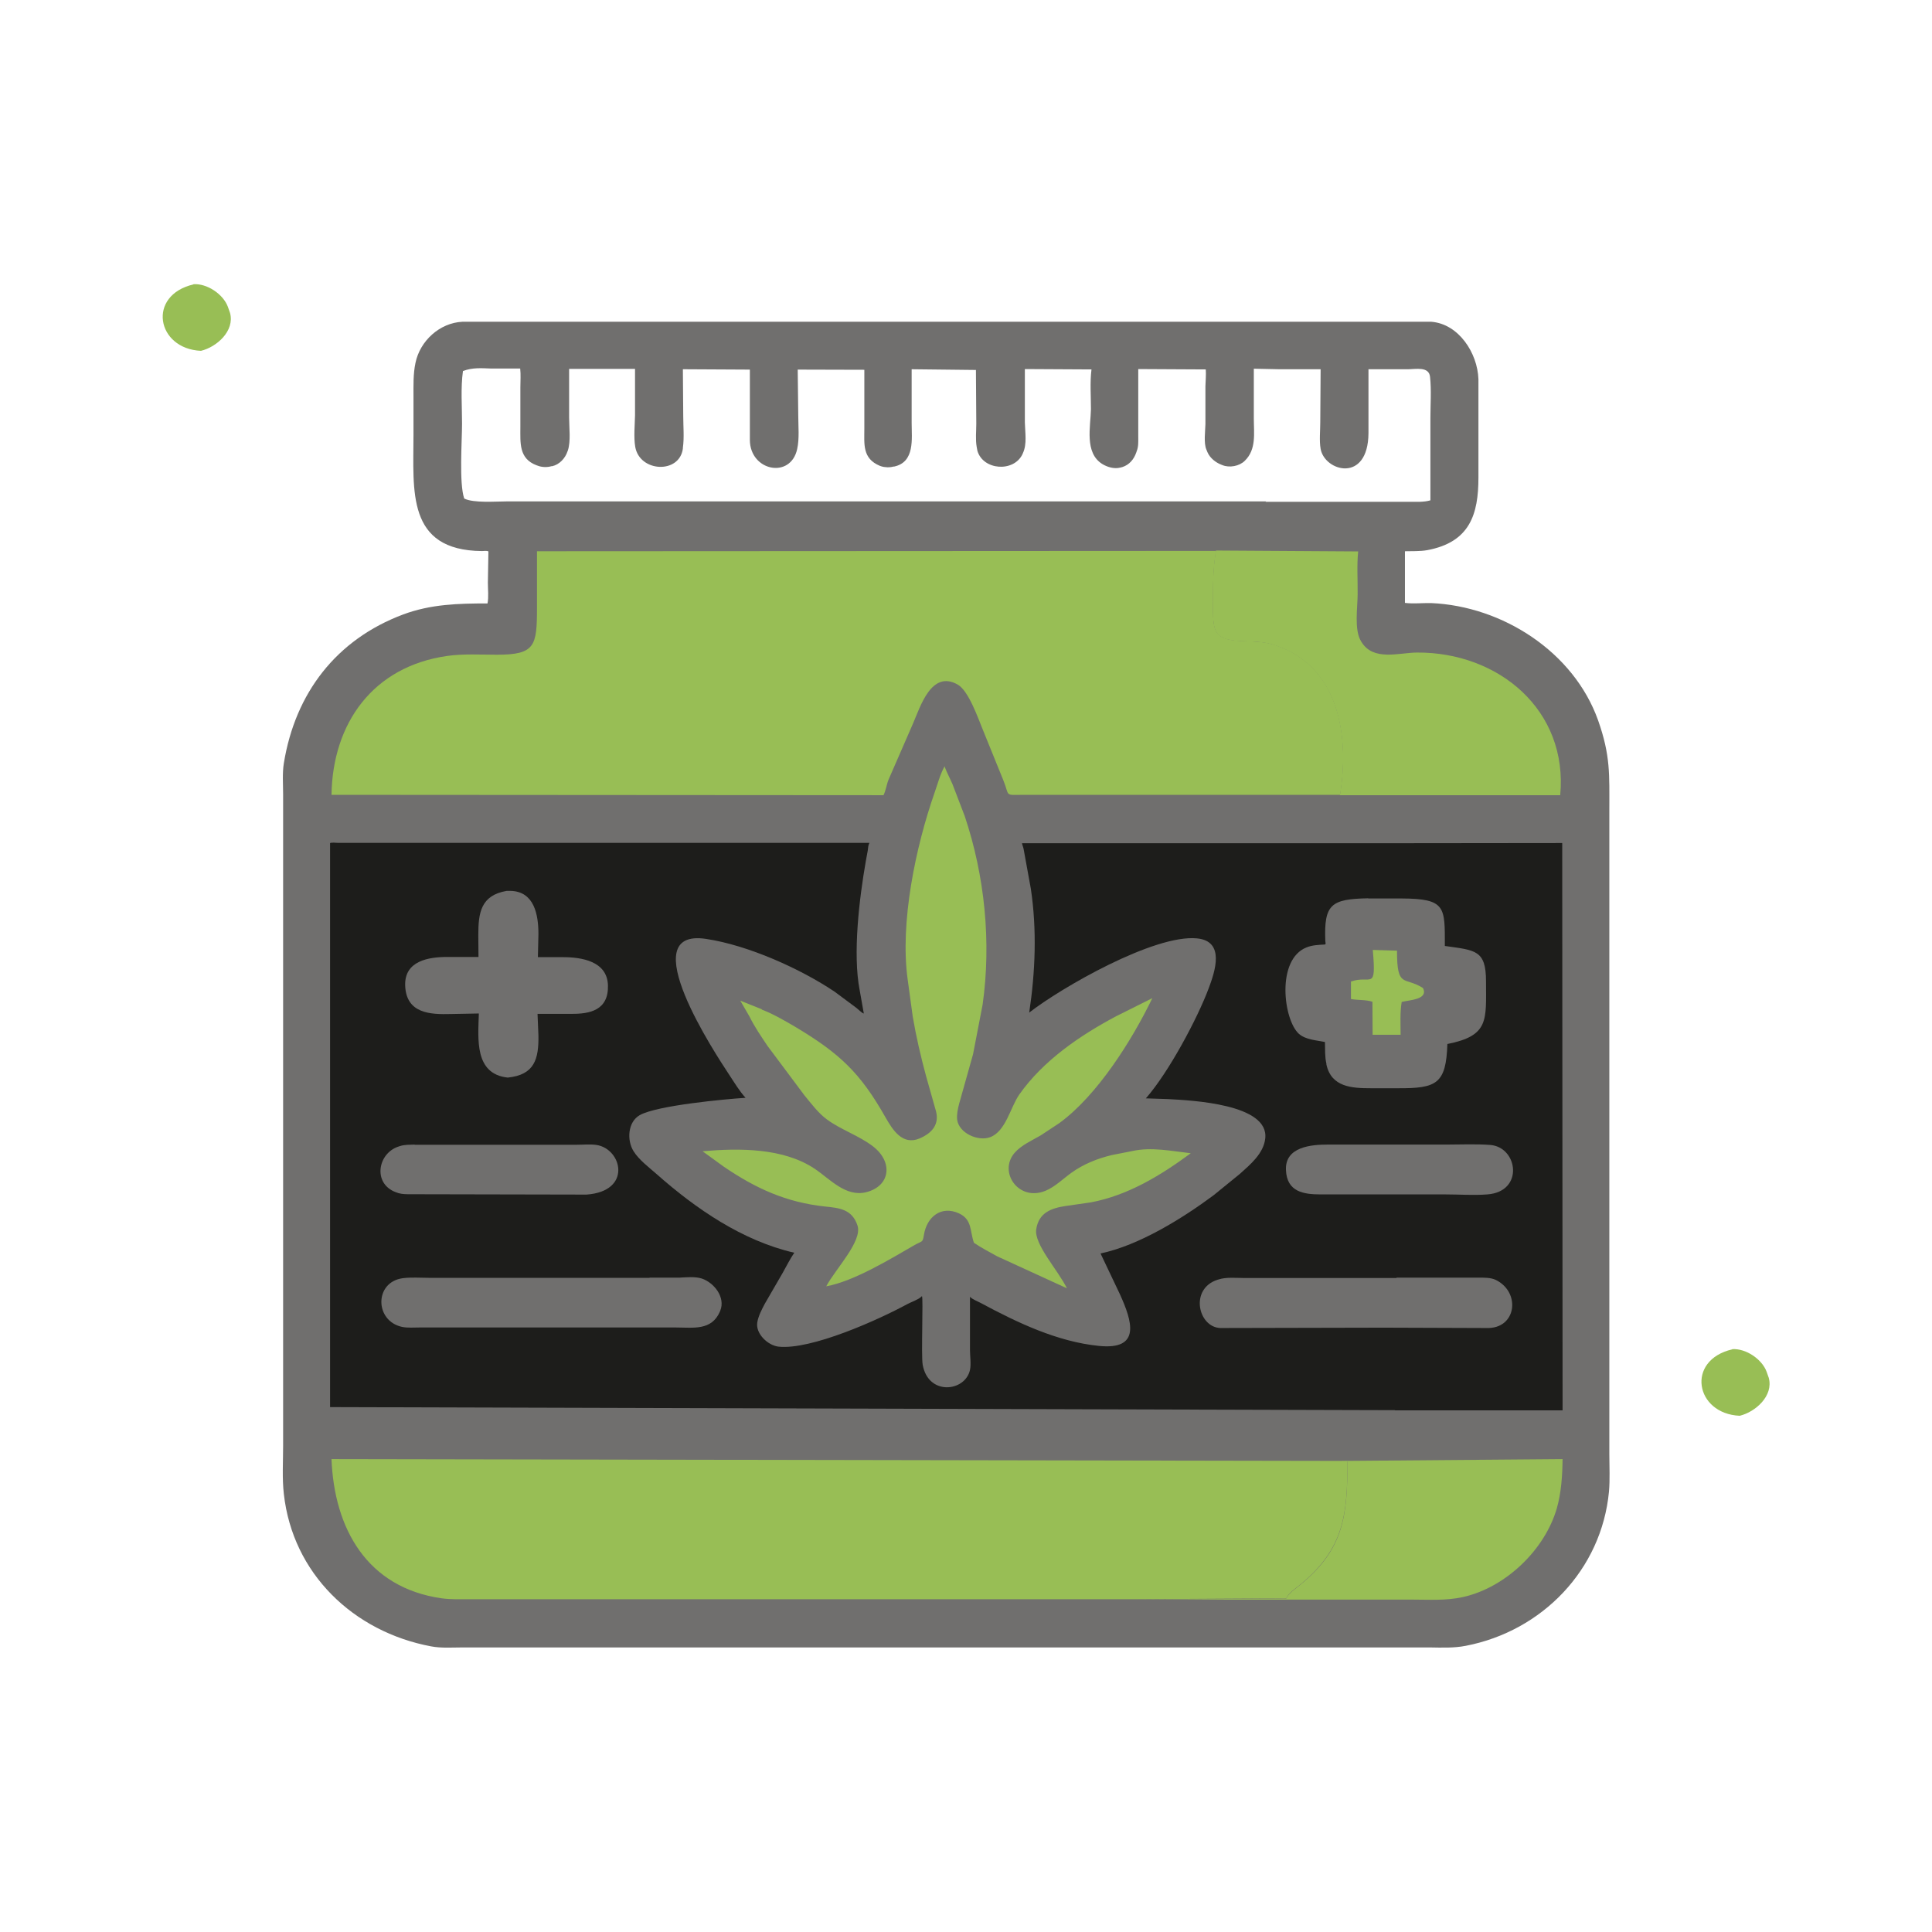 <?xml version="1.0" encoding="UTF-8"?><svg id="Layer_1" xmlns="http://www.w3.org/2000/svg" viewBox="0 0 107 107"><defs><style>.cls-1{fill:#706f6e;}.cls-1,.cls-2,.cls-3{stroke-width:0px;}.cls-2{fill:#1d1d1b;}.cls-3{fill:#98be55;}</style></defs><path class="cls-3" d="m10.71,15.74c.76-.05,1.65.55,1.91,1.25l.12.34c.27,1-.74,1.89-1.61,2.1-2.47-.11-3-3.08-.41-3.68Z"/><path class="cls-3" d="m95.93,74.72c.76-.05,1.65.55,1.91,1.25l.12.34c.27,1-.74,1.89-1.61,2.1-2.47-.11-3-3.08-.41-3.68Z"/><path class="cls-1" d="m25.62,17.82h53.65c1.52.12,2.56,1.73,2.61,3.18v5.45c0,2.03-.47,3.58-2.84,4.02-.4.07-.83.05-1.23.06v2.86c.47.06.97,0,1.45.01,3.95.17,7.9,2.7,9.25,6.5.69,1.96.62,2.99.62,4.98v35.67c0,.68.04,1.38-.02,2.06-.41,4.32-3.69,7.72-7.93,8.54-.66.13-1.34.1-2.01.09H25.65c-.58,0-1.2.05-1.78-.06-4.3-.81-7.66-4.03-8.15-8.44-.1-.87-.04-1.8-.04-2.67v-36.07c0-.56-.05-1.18.04-1.73.63-3.88,2.9-6.85,6.61-8.24,1.53-.57,3.05-.61,4.67-.61.07-.35.02-.79.02-1.15l.03-1.73c-.09-.05-.26-.02-.36-.02-4.19-.04-3.79-3.34-3.79-6.44v-2.13c0-.61-.02-1.24.11-1.85.25-1.22,1.34-2.22,2.6-2.28Zm44.47,9.97h7.94c.38,0,.82.03,1.19-.08v-4.56c0-.74.06-1.55-.02-2.28-.06-.59-.8-.42-1.23-.42h-2.18s0,3.54,0,3.54c-.02,2.79-2.43,2.12-2.65.87-.08-.45-.02-1.01-.02-1.47l.02-2.94h-2.3s-1.4-.03-1.4-.03v2.75c0,.83.15,1.72-.5,2.35-.3.3-.85.4-1.24.24l-.05-.02c-.32-.12-.63-.37-.77-.68l-.07-.17c-.15-.36-.06-1-.05-1.4v-2.1c.01-.31.04-.63.02-.93l-3.74-.02v3.73c0,.29.02.56-.09.83l-.02.06c-.13.38-.39.69-.78.81l-.12.03c-.33.08-.7-.03-.98-.2-1-.62-.65-2.07-.63-3.04,0-.72-.06-1.49.03-2.2l-3.69-.02v2.96c.01.55.13,1.19-.11,1.7l-.02.05c-.48,1.02-2.19.9-2.5-.19l-.04-.22c-.07-.4-.02-.87-.02-1.28l-.02-2.97-3.56-.04v2.97c0,.88.19,2.17-.97,2.42h-.04c-.2.06-.49.05-.69-.02l-.06-.02c-.98-.41-.86-1.2-.86-2.07v-3.25s-3.69-.01-3.69-.01l.03,2.54c0,.59.07,1.28-.06,1.86-.36,1.67-2.61,1.22-2.62-.5v-3.9s-3.71-.02-3.71-.02l.02,2.59c0,.58.06,1.19-.02,1.76v.04c-.18,1.42-2.4,1.32-2.64-.1-.09-.55-.02-1.19-.01-1.75v-2.56s-3.65,0-3.65,0v2.7c0,.56.1,1.3-.07,1.82l-.02.05c-.13.39-.45.73-.85.82h-.04c-.23.07-.54.06-.76-.03l-.06-.02c-.99-.37-.9-1.24-.9-2.13v-2.19c0-.34.03-.7-.01-1.04h-1.62c-.53-.02-1.04-.06-1.55.14-.13.94-.05,1.96-.05,2.91,0,.97-.17,3.3.12,4.15.51.26,1.75.16,2.32.16h42.09Z"/><path class="cls-3" d="m74.33,80.91l12.21-.1c-.01.9-.07,1.86-.32,2.73-.67,2.31-2.85,4.39-5.2,4.91-.94.21-1.9.14-2.86.14h-15.33s8.41-.06,8.41-.06c.11-.27.49-.53.71-.71,2.54-2.04,2.66-3.94,2.68-6.88l-.3-.02Z"/><path class="cls-3" d="m67.35,30.49l7.87.05c-.08.77-.02,1.59-.03,2.37,0,.71-.2,1.96.18,2.59l.03.05c.66,1.08,2.06.6,3.07.59,4.53-.03,8.38,3.19,7.94,7.9h-12.2s.04-.28.04-.28c.45-3.15-.16-6.83-3.57-8l-.06-.02c-.53-.18-1.06-.21-1.62-.22-1.79-.05-1.82-.43-1.83-2.05,0-1.02,0-1.96.17-2.96Z"/><path class="cls-3" d="m42.18,55.91c.63.24,1.25.6,1.83.94,2.52,1.5,3.64,2.58,5.03,5.03.4.7.94,1.57,1.89,1.17.7-.3,1.09-.78.91-1.5l-.54-1.91c-.3-1.1-.56-2.22-.75-3.34l-.28-2.05c-.44-3.17.45-7.37,1.48-10.32.17-.48.32-1.06.57-1.5v.04c.13.34.3.65.44.98l.67,1.75c1.11,3.31,1.48,6.98.99,10.44l-.53,2.75-.77,2.74c-.07.27-.14.59-.11.88.1.75,1.16,1.22,1.83.97.87-.33,1.12-1.66,1.61-2.36,1.32-1.88,3.37-3.28,5.37-4.34l2-1c-1.12,2.32-3.04,5.38-5.15,6.92l-1.03.68c-.48.28-1.08.54-1.45.97-.91,1.06.22,2.71,1.71,2.1.53-.22.97-.66,1.44-1,.67-.48,1.44-.79,2.24-.98l1.12-.22c1.07-.24,2.18,0,3.25.12-1.67,1.23-3.47,2.33-5.53,2.72l-1.39.2c-.81.12-1.5.37-1.64,1.29-.13.83,1.21,2.27,1.7,3.27l-3.86-1.77c-.43-.24-.88-.47-1.29-.75-.23-.65-.09-1.29-.83-1.63-.98-.45-1.78.19-1.94,1.19-.07.45-.09.32-.51.56-1.34.77-3.36,2.01-4.9,2.29.5-.95,2.02-2.5,1.73-3.37-.3-.9-1-.97-1.8-1.05-2.14-.23-3.82-.99-5.61-2.21l-1.17-.85c2.03-.18,4.48-.19,6.21.97.85.57,1.71,1.57,2.84,1.3,1.35-.33,1.52-1.67.39-2.54-.78-.6-1.76-.91-2.55-1.49-.49-.36-.87-.88-1.25-1.34l-2.04-2.73c-.35-.52-.72-1.06-1-1.63l-.51-.88,1.2.48Z"/><path class="cls-3" d="m62.82,88.57H26.02c-.52,0-1.05.02-1.56-.05-4.14-.59-5.95-3.87-6.1-7.71l55.97.1.3.02c-.02,2.93-.15,4.83-2.68,6.88-.23.18-.6.44-.71.71l-8.41.05Z"/><path class="cls-3" d="m74.22,44.02h-17.55c-1.07.01-.74.09-1.1-.8l-1.14-2.81c-.26-.63-.78-2.14-1.38-2.49-1.47-.85-2.09,1.25-2.48,2.14l-1.36,3.12c-.11.27-.15.61-.28.86l-30.57-.02c.06-3.97,2.3-7.1,6.39-7.69.9-.13,1.86-.07,2.77-.07,2.12,0,2.22-.48,2.22-2.61v-3.12s37.61-.02,37.61-.02c-.17,1-.17,1.93-.17,2.95,0,1.62.04,2,1.83,2.05.56.02,1.09.04,1.62.22l.06.02c3.41,1.17,4.02,4.85,3.57,8l-.04.27Z"/><path class="cls-2" d="m77.27,78.1l-58.99-.17v-31.24c.12-.04.31-.01.43-.01h29.44c-.07.13-.07.28-.09.42l-.11.6c-.36,2.05-.73,5.13-.34,7.13l.23,1.3c-.08,0-.33-.25-.41-.31l-1.21-.9c-1.91-1.28-4.79-2.57-7.11-2.92-4.13-.63.57,6.45,1.26,7.5.29.44.57.91.92,1.3-1.11.07-4.9.42-5.86.96-.67.38-.72,1.4-.34,2,.3.48.85.89,1.27,1.26,2.18,1.93,4.76,3.7,7.63,4.36-.24.35-.43.74-.64,1.11l-.99,1.71c-.17.32-.36.68-.42,1.04-.1.63.59,1.27,1.17,1.34,1.81.2,5.57-1.5,7.13-2.35.22-.12.59-.24.77-.4l.05-.05c.08.1-.05,3.28.04,3.8.31,1.74,2.36,1.5,2.62.29.07-.32,0-.77,0-1.11v-2.94c.16.16.41.24.61.35,2.01,1.08,4.23,2.14,6.53,2.37,2.35.24,1.85-1.36,1.15-2.89l-1.06-2.23c2.14-.45,4.55-1.95,6.27-3.23l1.45-1.18c.58-.52,1.3-1.12,1.4-1.94.25-1.94-4.13-2.13-5.4-2.2l-1.21-.04c1.25-1.42,2.85-4.4,3.49-6.12.33-.89.92-2.59-.66-2.74-2.37-.23-7.52,2.73-9.29,4.11.34-2.25.43-4.6.09-6.86l-.4-2.2c-.02-.11-.07-.21-.09-.32h20.73s9.19-.01,9.19-.01l.02,31.42h-9.3Z"/><path class="cls-1" d="m74.84,66.15h-1.69c-.94,0-1.88-.13-1.93-1.35-.06-1.29,1.41-1.41,2.31-1.41h2s4.59,0,4.59,0c.8,0,1.62-.04,2.41.02,1.54.12,1.89,2.59-.16,2.74-.75.06-1.54,0-2.3,0h-5.23Z"/><path class="cls-1" d="m22.96,63.4h8.98c.35,0,.74-.04,1.09.01,1.42.21,2,2.57-.55,2.75l-9.75-.02c-.22,0-.45,0-.66-.06l-.17-.06c-1.27-.49-.98-2.17.2-2.53l.06-.02c.26-.08.54-.07.81-.08Z"/><path class="cls-1" d="m77.34,70.76h4.55c.3,0,.68-.01.96.13,1.39.69,1.14,2.72-.53,2.66l-5.68-.02-9.05.02c-1.23-.04-1.72-2.16-.17-2.67l.07-.02c.42-.14.98-.08,1.42-.08h8.44Z"/><path class="cls-1" d="m35.97,70.76h1.66c.39-.02.86-.07,1.24.05.68.23,1.32,1.04,1.02,1.78l-.02.05c-.46,1.07-1.49.88-2.43.88h-12.37s-1.84,0-1.84,0c-.3,0-.65.03-.95-.03-1.54-.32-1.56-2.49.03-2.7.46-.06.97-.02,1.43-.02h12.24Z"/><path class="cls-1" d="m28.06,49.34h.23c1.31.04,1.53,1.34,1.53,2.39l-.03,1.28h1.38c1.04,0,2.46.22,2.5,1.56.04,1.38-1,1.59-2.03,1.58h-1.87s.05,1.2.05,1.2c.02,1.31-.22,2.18-1.7,2.33-1.86-.2-1.64-2.15-1.6-3.55l-1.56.03c-1.12.03-2.46-.02-2.52-1.57-.05-1.39,1.32-1.59,2.33-1.59h1.73s-.01-1.2-.01-1.2c0-1.24.13-2.21,1.57-2.46Z"/><path class="cls-1" d="m75.77,49.76h1.86c2.46.01,2.39.48,2.39,2.63,1.68.24,2.28.21,2.28,1.96,0,2.14.19,3.01-2.14,3.47-.07,2.21-.6,2.46-2.73,2.45h-1.5c-1.06,0-2.2-.06-2.47-1.32v-.04c-.09-.38-.07-.81-.08-1.2-.47-.1-1.07-.12-1.45-.46-.85-.78-1.26-4.11.43-4.78.32-.13.67-.14,1.01-.16.08,0,.03-.13.03-.2-.08-2.04.33-2.32,2.38-2.36Z"/><path class="cls-3" d="m76.03,52.61l1.34.04c0,2.12.4,1.41,1.44,2.07.31.64-.74.66-1.18.77-.1.58-.06,1.23-.06,1.82h-1.55s-.01-1.83-.01-1.83c-.36-.12-.81-.08-1.19-.15v-.97c1.12-.39,1.41.58,1.21-1.75Z"/></svg>